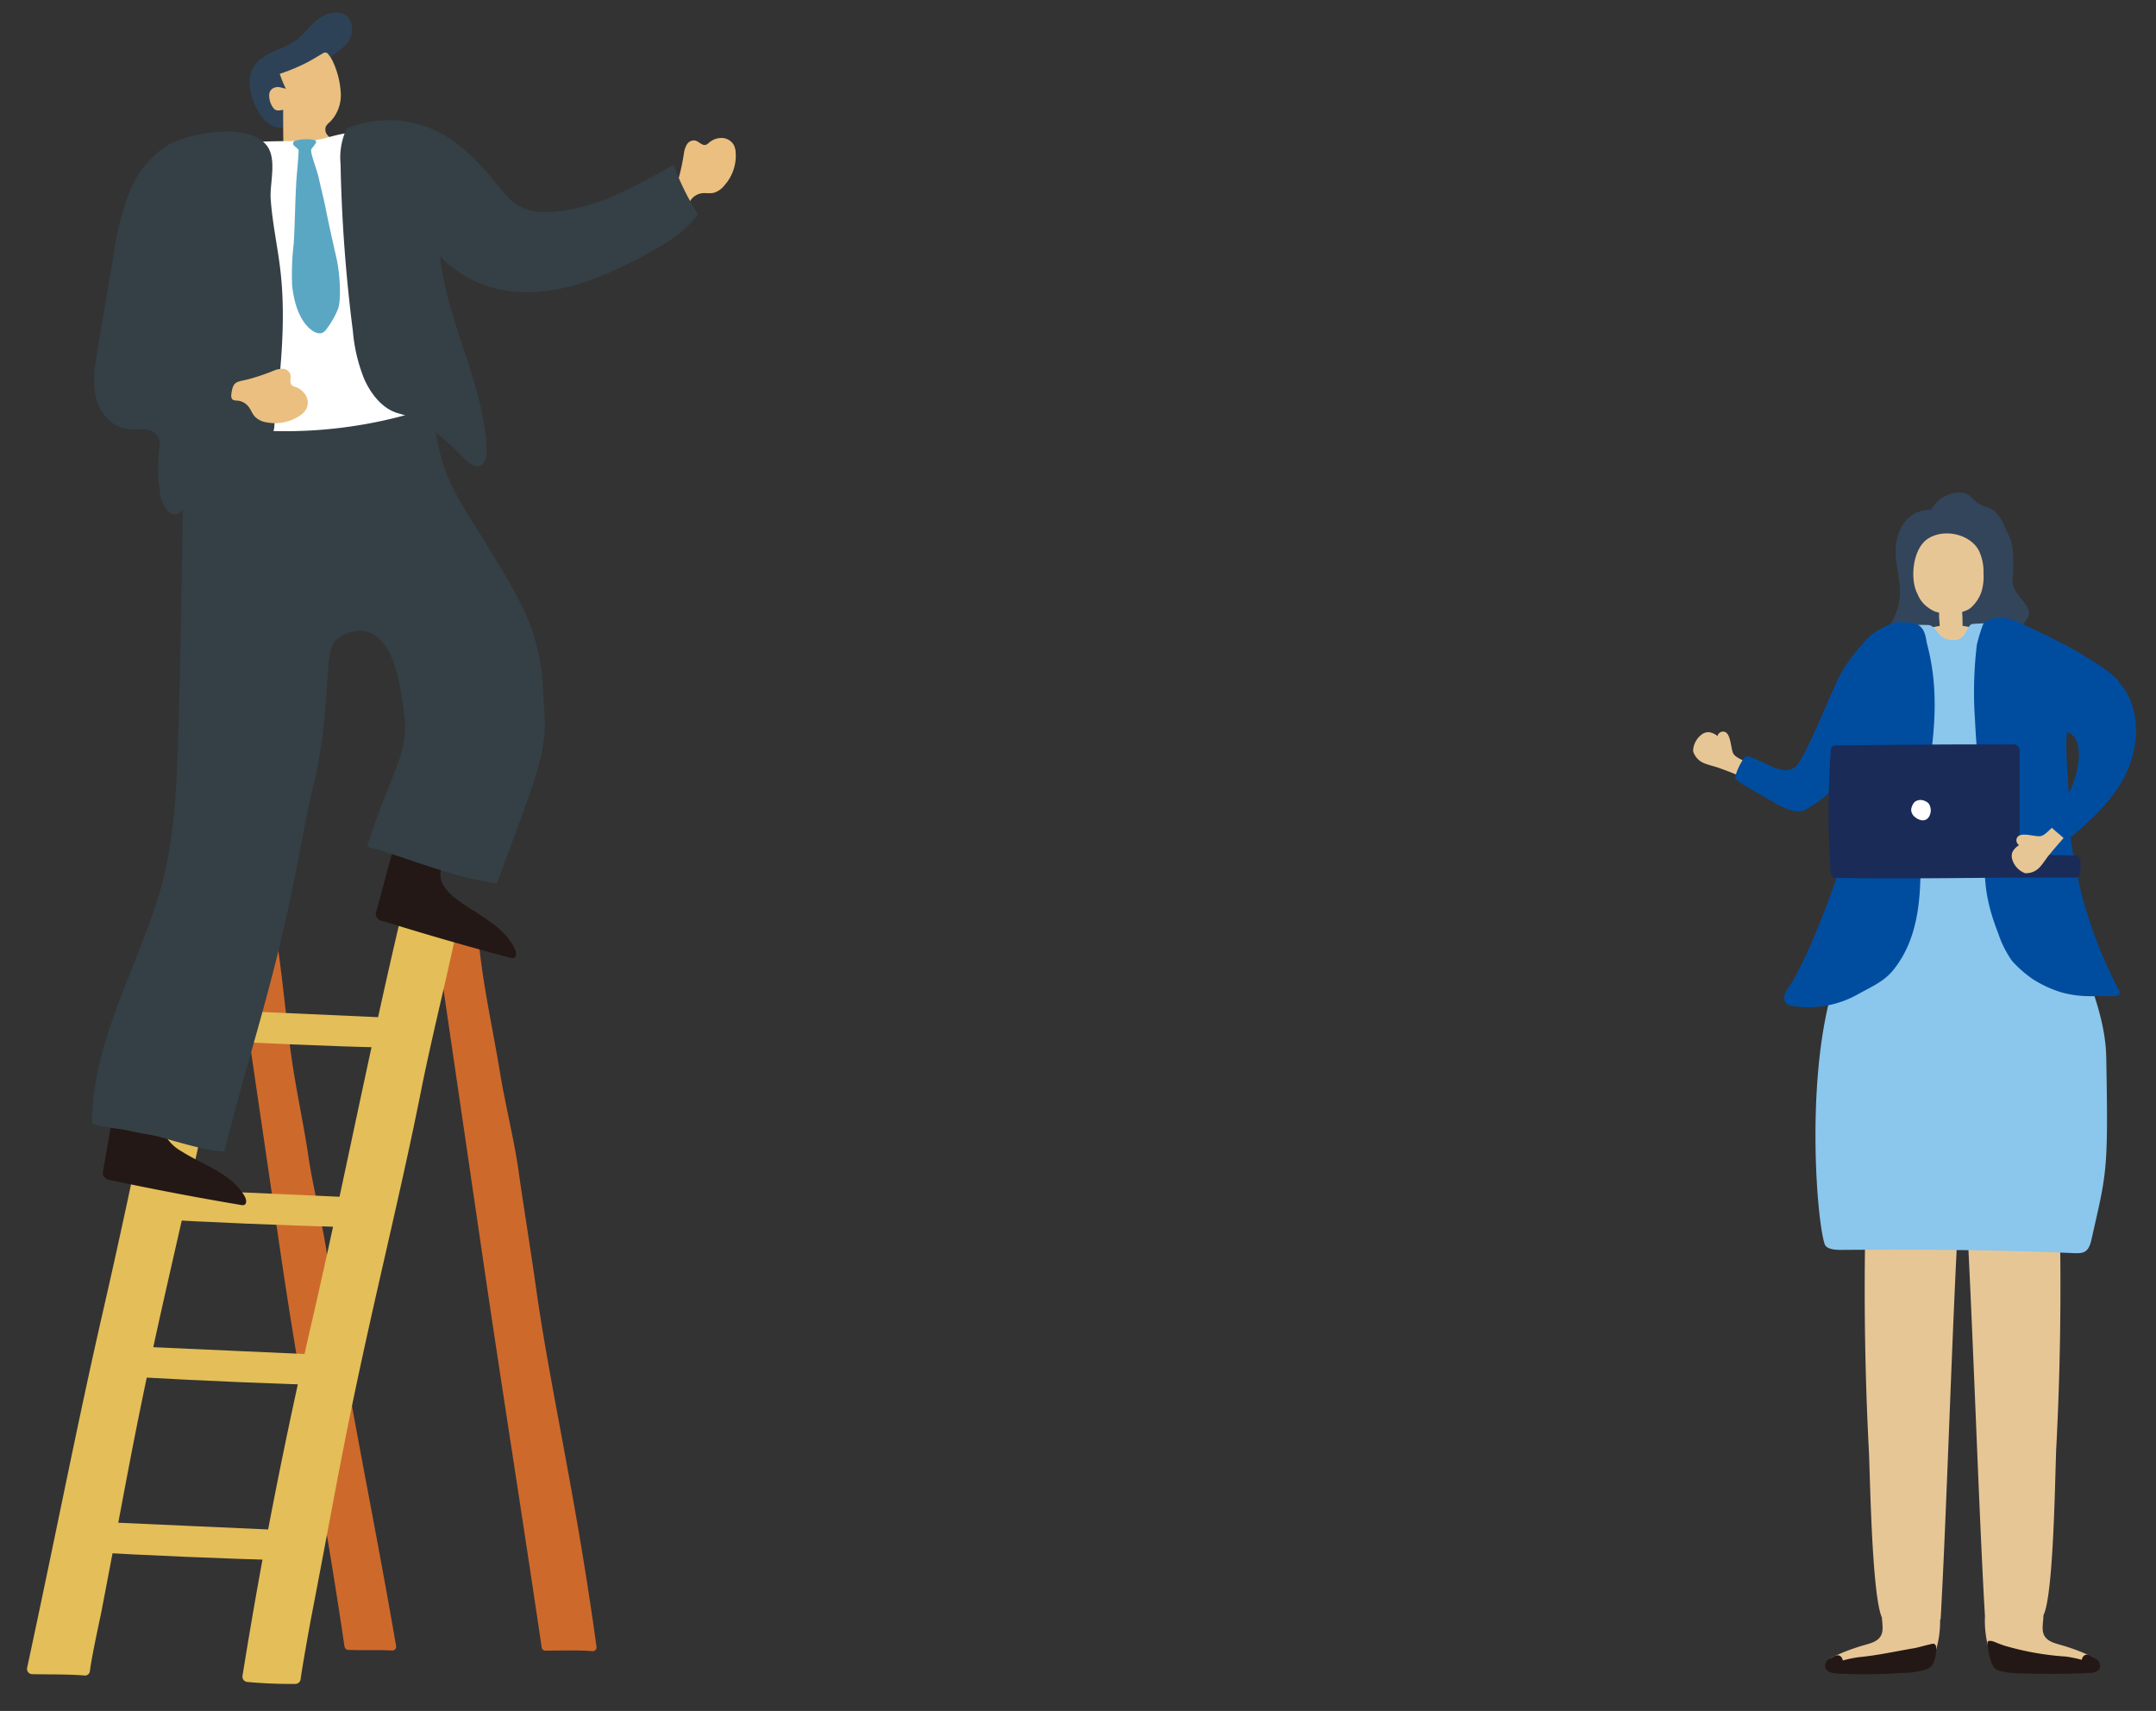 <svg xmlns="http://www.w3.org/2000/svg" viewBox="0 0 436 346"><rect x="0" y="0" width="436" height="346" fill="#333333" stroke="none"/><defs><style>.cls-1{fill:#e7c696;}.cls-2{fill:#33455b;}.cls-3{fill:#8bc6ec;}.cls-4{fill:#004da0;}.cls-5{fill:#231815;}.cls-6{fill:#1a2b57;}.cls-7{fill:#fff;}.cls-8{fill:#ce692c;}.cls-9{fill:#e4be58;}.cls-10{fill:#2e4257;}.cls-11{fill:#eabf80;}.cls-12{fill:#344045;}.cls-13{fill:#5aa7c4;}.cls-14{fill:none;}</style></defs><g id="レイヤー_2" data-name="レイヤー 2"><g id="テキスト"><path class="cls-1" d="M396.08,245.52H381c-1.53,0-2.49.69-3.75,1.24q-.52,23.37.69,46.72c.23,4.36.57,29,2.63,33.63.07,1.28.4,2.71-.27,3.79s-2,1.41-3.17,1.75a40.7,40.7,0,0,0-6.35,2.37c-.24.12-.51.26-.58.52-.14.54.66.81,1.23.81l16.84.12a3.44,3.44,0,0,0,2.06-.43,3,3,0,0,0,.92-1.53,20.68,20.68,0,0,0,1.09-7l.1,0C393.62,307.12,394.86,265.91,396.08,245.52Z"/><path class="cls-1" d="M423,335a40.59,40.59,0,0,0-6.34-2.37c-1.2-.34-2.54-.71-3.18-1.75-.74-1.2-.24-2.83-.25-4.21h0c2.13-4.2,2.37-29.41,2.6-33.82q1.21-23.36.69-46.72c-1.26-.55-2.22-1.24-3.75-1.24H397.64c1.22,20.37,2.55,61.52,3.77,81.93a21,21,0,0,0,1.09,7.67,2.93,2.93,0,0,0,.93,1.53,3.42,3.42,0,0,0,2.06.43l16.83-.12c.58,0,1.38-.27,1.23-.81C423.48,335.28,423.22,335.14,423,335Z"/><path class="cls-2" d="M390.54,103.08A6.47,6.47,0,0,0,385,105.8a10.14,10.14,0,0,0-1.66,5.69c-.07,2,.65,4.56.84,7.23.4,5.59-2.86,8.25-2.68,9.2s2.37,3,3.26,3.55,15.79,0,16.08,0c3.36.28,7.41-3.68,9.08-6.29s-2.71-4.42-2.92-7.42c-.08-1.21.71-6.37-.71-9.34-1.22-2.55-1.92-5.23-4.89-6-2.35-.63-2.77-3-5.22-2.81A6.6,6.6,0,0,0,390.54,103.08Z"/><path class="cls-1" d="M387.75,120.06a6,6,0,0,0,2.12,2.77,6.87,6.87,0,0,0,1.44.84,9.39,9.39,0,0,0,1.65.38c2,0,4.44,0,5.8-1.34a7.82,7.82,0,0,0,1.87-2.83,10.42,10.42,0,0,0,.49-3.92,10,10,0,0,0-.9-4.53c-1.65-3.34-7-4.68-10.36-2.48C386.74,111,386.22,117.23,387.75,120.06Z"/><path class="cls-1" d="M392.28,126.76a.64.64,0,0,0,.11.45.7.7,0,0,0,.55.16c1.23,0,2.69,0,3.93,0a40.21,40.21,0,0,0-.15-4.65c0-.17-3.92-.17-4.26.17C391.84,123.53,392.28,125.93,392.28,126.76Z"/><path class="cls-1" d="M392.57,126.54a16.53,16.53,0,0,1,3.85,0,8.27,8.27,0,0,1,4.19,1.36.55.55,0,0,1,.18.19.61.61,0,0,1,0,.44,3.1,3.1,0,0,1-1.24,1.54,6.53,6.53,0,0,1-3.8,1,19.52,19.52,0,0,1-3.94-.58l-1.4-.31c-.3-.07-1-.09-1.25-.32a2.51,2.51,0,0,1-.1-1.89C389.5,127,391.59,126.67,392.57,126.54Z"/><path class="cls-3" d="M369.75,203.15c-4.34,18.31-2.31,43.64-.77,48.4.46,1.42,3.18,1.21,4.71,1.2,15-.08,29.92,0,44.86.63,2.44.11,3.72.33,4.39-2.67,3.06-13.63,3.44-13.35,3-36.8-.19-11.1-6.57-21.4-9.18-32.21-2.25-9.32-2.47-19-2.68-28.56-.2-9.12-5.81-17.68-6-26.8a47.06,47.06,0,0,0-9.13-.16c-1.18.08-1.31,2.79-3,3.13a4.1,4.1,0,0,1-3.27-.55c-.88-.62-1.45-2.33-2.8-2.37-2.43-.07-6.57,0-7.24,1.28C382.2,130,378.27,167.22,369.75,203.15Z"/><path class="cls-4" d="M429.38,157.53c3.24-5.92,3.79-13.84-.46-19.07-.1-.13-.22-.24-.32-.35-.35-1.05-3.19-3.12-6.85-5.31a67.18,67.18,0,0,0-6.21-3.45c-1.67-.86-3.33-1.66-4.86-2.34-2.2-1.11-4.85-2.36-6.67-2.08-.68.11-2.58.35-3,1.4a30.35,30.35,0,0,0-1.24,4.07,80,80,0,0,0-.38,15.1c.54,10.94,1.86,19.71,1.9,23.51.08,7.47-.43,11.49,2.8,19.73a21.54,21.54,0,0,0,2.8,5.59,24.59,24.59,0,0,0,4.21,3.69,23.58,23.58,0,0,0,6,2.73c4,1,6,.62,10.18.7.56,0,1.3-.1,1.39-.58a1,1,0,0,0-.17-.63,90.87,90.87,0,0,1-9.77-30.93C422.87,165.91,426.81,162.21,429.38,157.53Zm-11,3c-.29-4.2-.74-9.2-.38-12.51C422,149.26,420.21,157.05,418.34,160.52Z"/><path class="cls-5" d="M391.53,333c-.18-.89-.89-.54-1.49-.41s-2.33.62-2.93.72c-3.69.61-7.09,1.41-11.24,1.82a24.39,24.39,0,0,0-3.19.66,2,2,0,0,0-.22-.55.94.94,0,0,0-.93-.49,2.41,2.41,0,0,0-1,.42l-.79.48a1.16,1.16,0,0,0-.43.4,1.44,1.44,0,0,0,0,1.57c.21.25.61.71,2.38.83a111.47,111.47,0,0,0,12.53-.11,20.34,20.34,0,0,0,4.77-.58,3.22,3.22,0,0,0,1.75-1A6.76,6.76,0,0,0,391.53,333Z"/><path class="cls-5" d="M401.93,332.2c0-.61,1-.38,1.8,0,.59.23,1.08.41,1.67.61A57,57,0,0,0,417.78,335a24.88,24.88,0,0,1,3.2.66,1.67,1.67,0,0,1,.22-.55,1,1,0,0,1,.93-.5,2.65,2.65,0,0,1,1,.43l.78.48a1.65,1.65,0,0,1,.44.4,1.42,1.42,0,0,1-.05,1.9,3.35,3.35,0,0,1-2,.5c-4.42.22-8.7.24-13.13.08a18.7,18.7,0,0,1-4.58-.46,2.43,2.43,0,0,1-1.71-1.32A13.83,13.83,0,0,1,401.93,332.2Z"/><path class="cls-1" d="M348.79,148a1.15,1.15,0,0,0-1.46.85,3.51,3.51,0,0,0-1.81-.79,2.32,2.32,0,0,0-1.44.51,4.34,4.34,0,0,0-1.69,3.35,3.8,3.8,0,0,0,2.36,2.47c.48.22,2.12.64,2.62.82,1.89.68,2.48.89,4.32,1.67.28-.48.92-2.41,1.19-2.9-1.16-.59-2.09-1-2.42-1.7C350,151.16,350,148.39,348.79,148Z"/><path class="cls-4" d="M375.52,201.18a20.4,20.4,0,0,1-12.86,2.28,2.9,2.9,0,0,1-1.29-.42c-1-.73-.5-2.17.18-3.12,5.87-8.16,18.45-44.91,14.62-45.53-2.75-.44-2.81,4.8-11.11,9.37-1.44.79-3.9,0-6.36-1.52-1-.62-7.17-3.9-7.7-4.77-.38-.61,1.47-4.44,2.19-4.53s3.79,1.47,4.42,1.77c2.36,1.11,4.7,1.79,6.13-.42,2.05-3.19,3.58-7.18,7.86-16.8a31.46,31.46,0,0,1,4.93-7.09,11.83,11.83,0,0,1,3.37-3c2.92-1.52,3.54-1.73,5.45-1.53,4.17-.23,4,3.12,4.36,4.37,4.14,15.82-1.43,28-1.33,44.18.05,7.49-.5,15.42-5.39,21.6C381,198.54,378.53,199.49,375.52,201.18Z"/><path class="cls-6" d="M370.25,176.77a167.31,167.31,0,0,1,0-25.23.88.88,0,0,1,.88-.81c11.87-.09,23.76-.25,35.63-.17a1.35,1.35,0,0,1,1.66,1.65v19.62a.89.89,0,0,0,.86.89l10.54.33a.91.91,0,0,1,.88.86,22.78,22.78,0,0,1,0,2.74.91.91,0,0,1-.91.82c-4,0-7.95,0-11.93,0-12.44.09-23.63.26-36.69.06A.89.89,0,0,1,370.25,176.77Z"/><path class="cls-1" d="M408,169.25a1.15,1.15,0,0,0,.31,1.66,3.59,3.59,0,0,0-1.36,1.43,2.36,2.36,0,0,0,0,1.53,4.3,4.3,0,0,0,2.59,2.72,3.8,3.8,0,0,0,3.11-1.4c.37-.38,1.31-1.78,1.65-2.19,1.28-1.55,1.68-2,3-3.51-.37-.43-2-1.68-2.34-2.1-.95.89-1.66,1.63-2.41,1.71C411.41,169.22,408.82,168.23,408,169.25Z"/><path class="cls-7" d="M387.25,165.23a1.93,1.93,0,0,1-.76-1.53,2.61,2.61,0,0,1,.22-.77,2.16,2.16,0,0,1,.49-.76,2,2,0,0,1,2.11-.17,1.9,1.9,0,0,1,.69.46,1.58,1.58,0,0,1,.24.42,2.49,2.49,0,0,1,0,2C389.64,166.26,388.3,166.08,387.25,165.23Z"/><path class="cls-8" d="M90,189.08c2,0,4.63-.75,6.63-.76.78,10,2.92,19,4.53,28.85.94,5.76,2.9,13.79,3.7,19.57s2.62,17.13,3.44,23c2.91,20.89,8.1,42.39,12.33,73.29a.78.78,0,0,1-.85.88c-2.82-.24-6.66-.11-9.48-.1a.76.76,0,0,1-.76-.66c-3.81-25.94-7.95-51.77-11.75-77.7l-6.7-45.76-2.63-18C88.29,190.36,87.84,189.54,90,189.08Z"/><path class="cls-8" d="M49,187.27a24.61,24.61,0,0,1,6.32-1.33c2,11.84,2.5,21.15,4.11,31.05.94,5.76,2.16,11.48,3,17.26s2.75,13,3.61,18.89c4.23,29.09,9,50.33,14.07,79.77a.78.78,0,0,1-.85.87c-2.8-.17-5.81,0-8.84-.13a.8.8,0,0,1-.75-.67c-3.81-26-9.06-53.16-12.86-79.11l-6.71-45.76-2.63-18C47.25,188.77,46.41,187.72,49,187.27Z"/><path class="cls-9" d="M40.62,204.1l41,1.83c-.59,2-1.18,4-1.77,6q-21-.58-42-1.76C39.09,208.25,40.32,206.34,40.62,204.1Z"/><path class="cls-9" d="M31.51,240.35l41,1.84c-.58,2-1.18,4-1.77,6q-21-.6-41.95-1.77C30,244.5,31.21,242.59,31.51,240.35Z"/><path class="cls-9" d="M30.27,272.41l41,1.84c-.58,2-1.18,4-1.77,6q-21-.6-41.95-1.77C28.75,276.56,30,274.65,30.27,272.41Z"/><path class="cls-9" d="M19.49,307.74l41,1.84c-.59,2-1.19,4-1.77,6q-21-.6-42-1.77C18,311.89,19.18,310,19.49,307.74Z"/><path class="cls-9" d="M96.68,185.44c-1.93-.15-4.52-.29-6.36-.44L89.8,185c-2.88-.23-5.73-.19-8.54-.18l.2.11h-.28c-6.66,28.22-11.74,54.62-17.92,81.51-5.34,23.24-10,46.18-14.22,72.46a1.07,1.07,0,0,0,1,1.24,97,97,0,0,0,9.75.39,1.07,1.07,0,0,0,1-.93c.38-2.85,1.79-10.55,2-11.74C67.36,304.21,69,294.08,73.37,274c3.83-17.65,8.25-35.7,11.78-53.41,2-10.09,4.74-20.91,6.93-31.2,1,0,2-.08,3,0a7.51,7.51,0,0,0,1.56.06c.2-.14.08-1.12.09-1.37A23.54,23.54,0,0,0,96.68,185.44Z"/><path class="cls-9" d="M55.61,187.67a20.83,20.83,0,0,0-.11-3.8c-2-.16-3.89-.34-6.3-.43-2.57-.1-4.7-.11-7-.16a1.52,1.52,0,0,0-.21,0,23.13,23.13,0,0,0-2.88,0h-.27c-6.66,28.21-11.74,54.61-17.92,81.5C15.6,288,11.8,307.89,5.48,337.31a1.06,1.06,0,0,0,1,1.25c3.39.07,7.48,0,10.58.27a1,1,0,0,0,1.12-.9c.35-2.93,2.05-10.59,2.28-11.77,4.55-23.59,6.19-33.72,10.56-53.83,3.83-17.64,8.25-35.7,11.78-53.41,2-10.15,4.85-21.22,7-31.57Z"/><path class="cls-5" d="M89.66,174.85a3.82,3.82,0,0,0-.16,3.84,8.82,8.82,0,0,0,2.66,3c4.23,3.28,9.79,5.47,12,10.34.28.6.36,1.51-.27,1.71a1.4,1.4,0,0,1-.67-.05q-12.93-3.42-25.71-7.41a1.5,1.5,0,0,1-1.34-2.19l3.49-12.95C83.07,172.25,86.25,173.72,89.66,174.85Z"/><path class="cls-10" d="M70.53,8.2a4,4,0,0,0-.16-4.69c-1.48-1.57-4.16-1-5.88.25s-2.94,3.17-4.68,4.43c-2.63,1.89-6.34,2.31-8.24,4.93s-1,6.55.69,9.41a6.87,6.87,0,0,0,3,3,3,3,0,0,0,3.77-1A7.24,7.24,0,0,0,59.49,22c.47-3.17,3.12-5.29,5.1-7.58a35,35,0,0,1,2.58-3.08C68.35,10.27,69.67,9.66,70.53,8.2Z"/><path class="cls-11" d="M67.72,28.48a4.88,4.88,0,0,1-1.5-1.16,1.72,1.72,0,0,1-.3-1.78,3.4,3.4,0,0,1,.79-.86,7.73,7.73,0,0,0,2.18-6.21,17.17,17.17,0,0,0-1.59-6.06,5.53,5.53,0,0,0-.85-1.34.78.78,0,0,0-1.22-.24c-.58.32-2.4,1.44-3,1.73a39.06,39.06,0,0,1-5.65,2.37,21.27,21.27,0,0,0,1.23,3c-1-.16-1.42-.53-2.37-.18a1.54,1.54,0,0,0-1,1.47,4.22,4.22,0,0,0,.82,2.59c.5.7,1.16.55,2,.4,0,2.53,0,5.67.09,8.2a.53.53,0,0,0,.07.31.59.59,0,0,0,.33.17A14.07,14.07,0,0,0,67.85,29.4C67.88,29.24,67.69,28.65,67.72,28.48Z"/><path class="cls-11" d="M138.3,31.05a4.88,4.88,0,0,1,.6-1.83,1.68,1.68,0,0,1,1.64-.81c.81.17,1.47,1.14,2.24.86a1.84,1.84,0,0,0,.55-.37,3.91,3.91,0,0,1,2.68-1,2.88,2.88,0,0,1,2.39,1.43,3.9,3.9,0,0,1,.38,1.58,9,9,0,0,1-2.31,6.61A4.21,4.21,0,0,1,144.3,39c-.77.16-1.57,0-2.36.08a3.28,3.28,0,0,0-2.26,1.4,1.58,1.58,0,0,1-.55.62c-.42.19-.88-.11-1.24-.4-2-1.61-1.42-2.09-.72-4.4A41.88,41.88,0,0,0,138.3,31.05Z"/><path class="cls-7" d="M51.27,28.76a2.34,2.34,0,0,0-1.13.31,2.24,2.24,0,0,0-.7,1.23c-4.12,13.26-.24,28.17-5.2,41.14-.93,2.41-2.14,4.71-3,7.14A25.53,25.53,0,0,0,39.83,87a3.22,3.22,0,0,0,.29,1.57,3.06,3.06,0,0,0,1.6,1.16c2.92,1.12,6.15,1,9.27.87a162.16,162.16,0,0,0,26.22-3.71c1.84-.42,3.83-1,5-2.43,1.73-2.18,1-5.32.41-8-1.52-6.78-1.86-13.76-2.84-20.63C78.48,46.52,76,37.45,73.56,28.4c-.9-3.28-7.25-.25-9.85-.06C59.57,28.66,55.41,28.42,51.27,28.76Z"/><path class="cls-12" d="M70.11,26a22.32,22.32,0,0,1,18.41.61C93.3,29,97,33,100.41,37.18c1.47,1.81,3,3.71,5.06,4.75a12.4,12.4,0,0,0,6.56.89c8.7-.74,16.6-5.17,24.18-9.5a51.18,51.18,0,0,0,4.94,10c-2.77,3.77-6.83,6.16-11,8.39C120.6,56.92,109.38,61.2,99,58a23.68,23.68,0,0,1-10-6.15c1.37,13.36,8.84,25.58,9.41,39,.06,1.29-.17,2.9-1.39,3.33s-2.27-.57-3.12-1.43c-3.77-3.91-8-7.77-13.23-9.13-3.25-.84-5.63-3.88-7-6.94a33.38,33.38,0,0,1-2.31-9.75,313,313,0,0,1-2.49-33.78A13.76,13.76,0,0,1,70.11,26Z"/><path class="cls-12" d="M33.83,29.43A20,20,0,0,0,26,39.3a59.56,59.56,0,0,0-3.06,12.46l-3.23,19c-.53,3.15-1.07,6.4-.33,9.51s3.1,6.06,6.27,6.47c1.19.15,2.39,0,3.58.07a3.27,3.27,0,0,1,2.88,1.79,4.46,4.46,0,0,1,.07,2.15,32.89,32.89,0,0,0,.29,9.5c.33,1.89,1.67,4.25,3.49,3.63a3.18,3.18,0,0,0,1.46-1.33c1.8-2.65,2.7-5.81,4.33-8.56s4.42-5.24,7.61-5c1.68.13,3.56,1,4.9-.08a4.33,4.33,0,0,0,1.24-3.09c1.19-10.26,2.38-20.63,1.23-30.89-.56-5-1.68-9.87-2-14.87-.17-3.17,1.37-8.12-.92-10.8C49.88,24.66,38.11,26.89,33.83,29.43Z"/><path class="cls-11" d="M55.25,75a4.94,4.94,0,0,1,1.88-.42,1.67,1.67,0,0,1,1.54,1c.27.79-.23,1.85.41,2.37a2.06,2.06,0,0,0,.6.28,3.9,3.9,0,0,1,2.2,1.8,2.88,2.88,0,0,1,0,2.79A4.06,4.06,0,0,1,60.72,84a9,9,0,0,1-6.87,1.4,4.17,4.17,0,0,1-2.31-1.15c-.53-.58-.78-1.36-1.27-2A3.28,3.28,0,0,0,47.9,81a1.68,1.68,0,0,1-.81-.16c-.37-.26-.35-.82-.29-1.27.36-2.56,1.07-2.29,3.41-2.87A43.27,43.27,0,0,0,55.25,75Z"/><path class="cls-5" d="M33.46,226.19a3.82,3.82,0,0,0,.2,3.83,8.6,8.6,0,0,0,2.92,2.73c4.51,2.88,10.25,4.55,12.91,9.2.32.56.49,1.47-.12,1.72a1.17,1.17,0,0,1-.67,0q-13.2-2.22-26.28-5a2,2,0,0,1-1.49-.82,2,2,0,0,1-.05-1.24l2.29-13.22C26.67,224.2,30,225.37,33.46,226.19Z"/><path class="cls-12" d="M87.66,83.49c1.27,12.9,4.27,16,11.67,28.12,3.21,5.27,7,11.6,8.53,16.6,2.08,7,1.78,9.17,2.23,15.49.6,8.34-1.39,12.74-9.59,34.91-9-1.12-17.72-5.07-26.26-7.41,6.45-20,9.57-18.27,6.4-33.5-2.72-13-9.92-10.45-12.14-8.66-1.27.46-1.88,2.72-2.12,6-.59,8.23-.91,15.06-2.83,23.08-1.6,6.61-2.76,13.38-4.09,20C55,200.43,49.71,215,45.39,232.9c-3.67-.18-9.6-2-13.14-3-1.44-.39-4.58-.84-6-1.2-2.38-.59-4.57-.44-7.64-1.54,0-16.14,8.86-30.84,13.55-46.29,3.45-11.33,3.62-24.09,4-35.92.58-20.11.66-39.9,1.24-60a92.5,92.5,0,0,0,48.91-2.29C87,82.47,88.08,82.86,87.66,83.49Z"/><path class="cls-13" d="M63,30.1c-.45.52,1.11,4.11,1.55,6.28.25,1.21.84,3.48,1.23,5.39,1.06,5.26,1.67,7.75,2.33,10.73.5,2.25,1,7.62.28,9.88a17.1,17.1,0,0,1-2.31,4.1,2.12,2.12,0,0,1-.81.79c-.9.42-1.93-.21-2.61-.79-1.32-1.15-3-3.6-3.58-8.65a52.6,52.6,0,0,1,.32-8.57c.27-4.49.27-8.63.56-13.12.07-1,.29-3,.44-5.66,0-.33-.5-.6-1-1.1a.57.57,0,0,1,.31-.92,8.46,8.46,0,0,1,3.92-.15.43.43,0,0,1,.23.63A12.1,12.1,0,0,1,63,30.1Z"/><rect class="cls-14" width="436" height="346"/></g></g></svg>